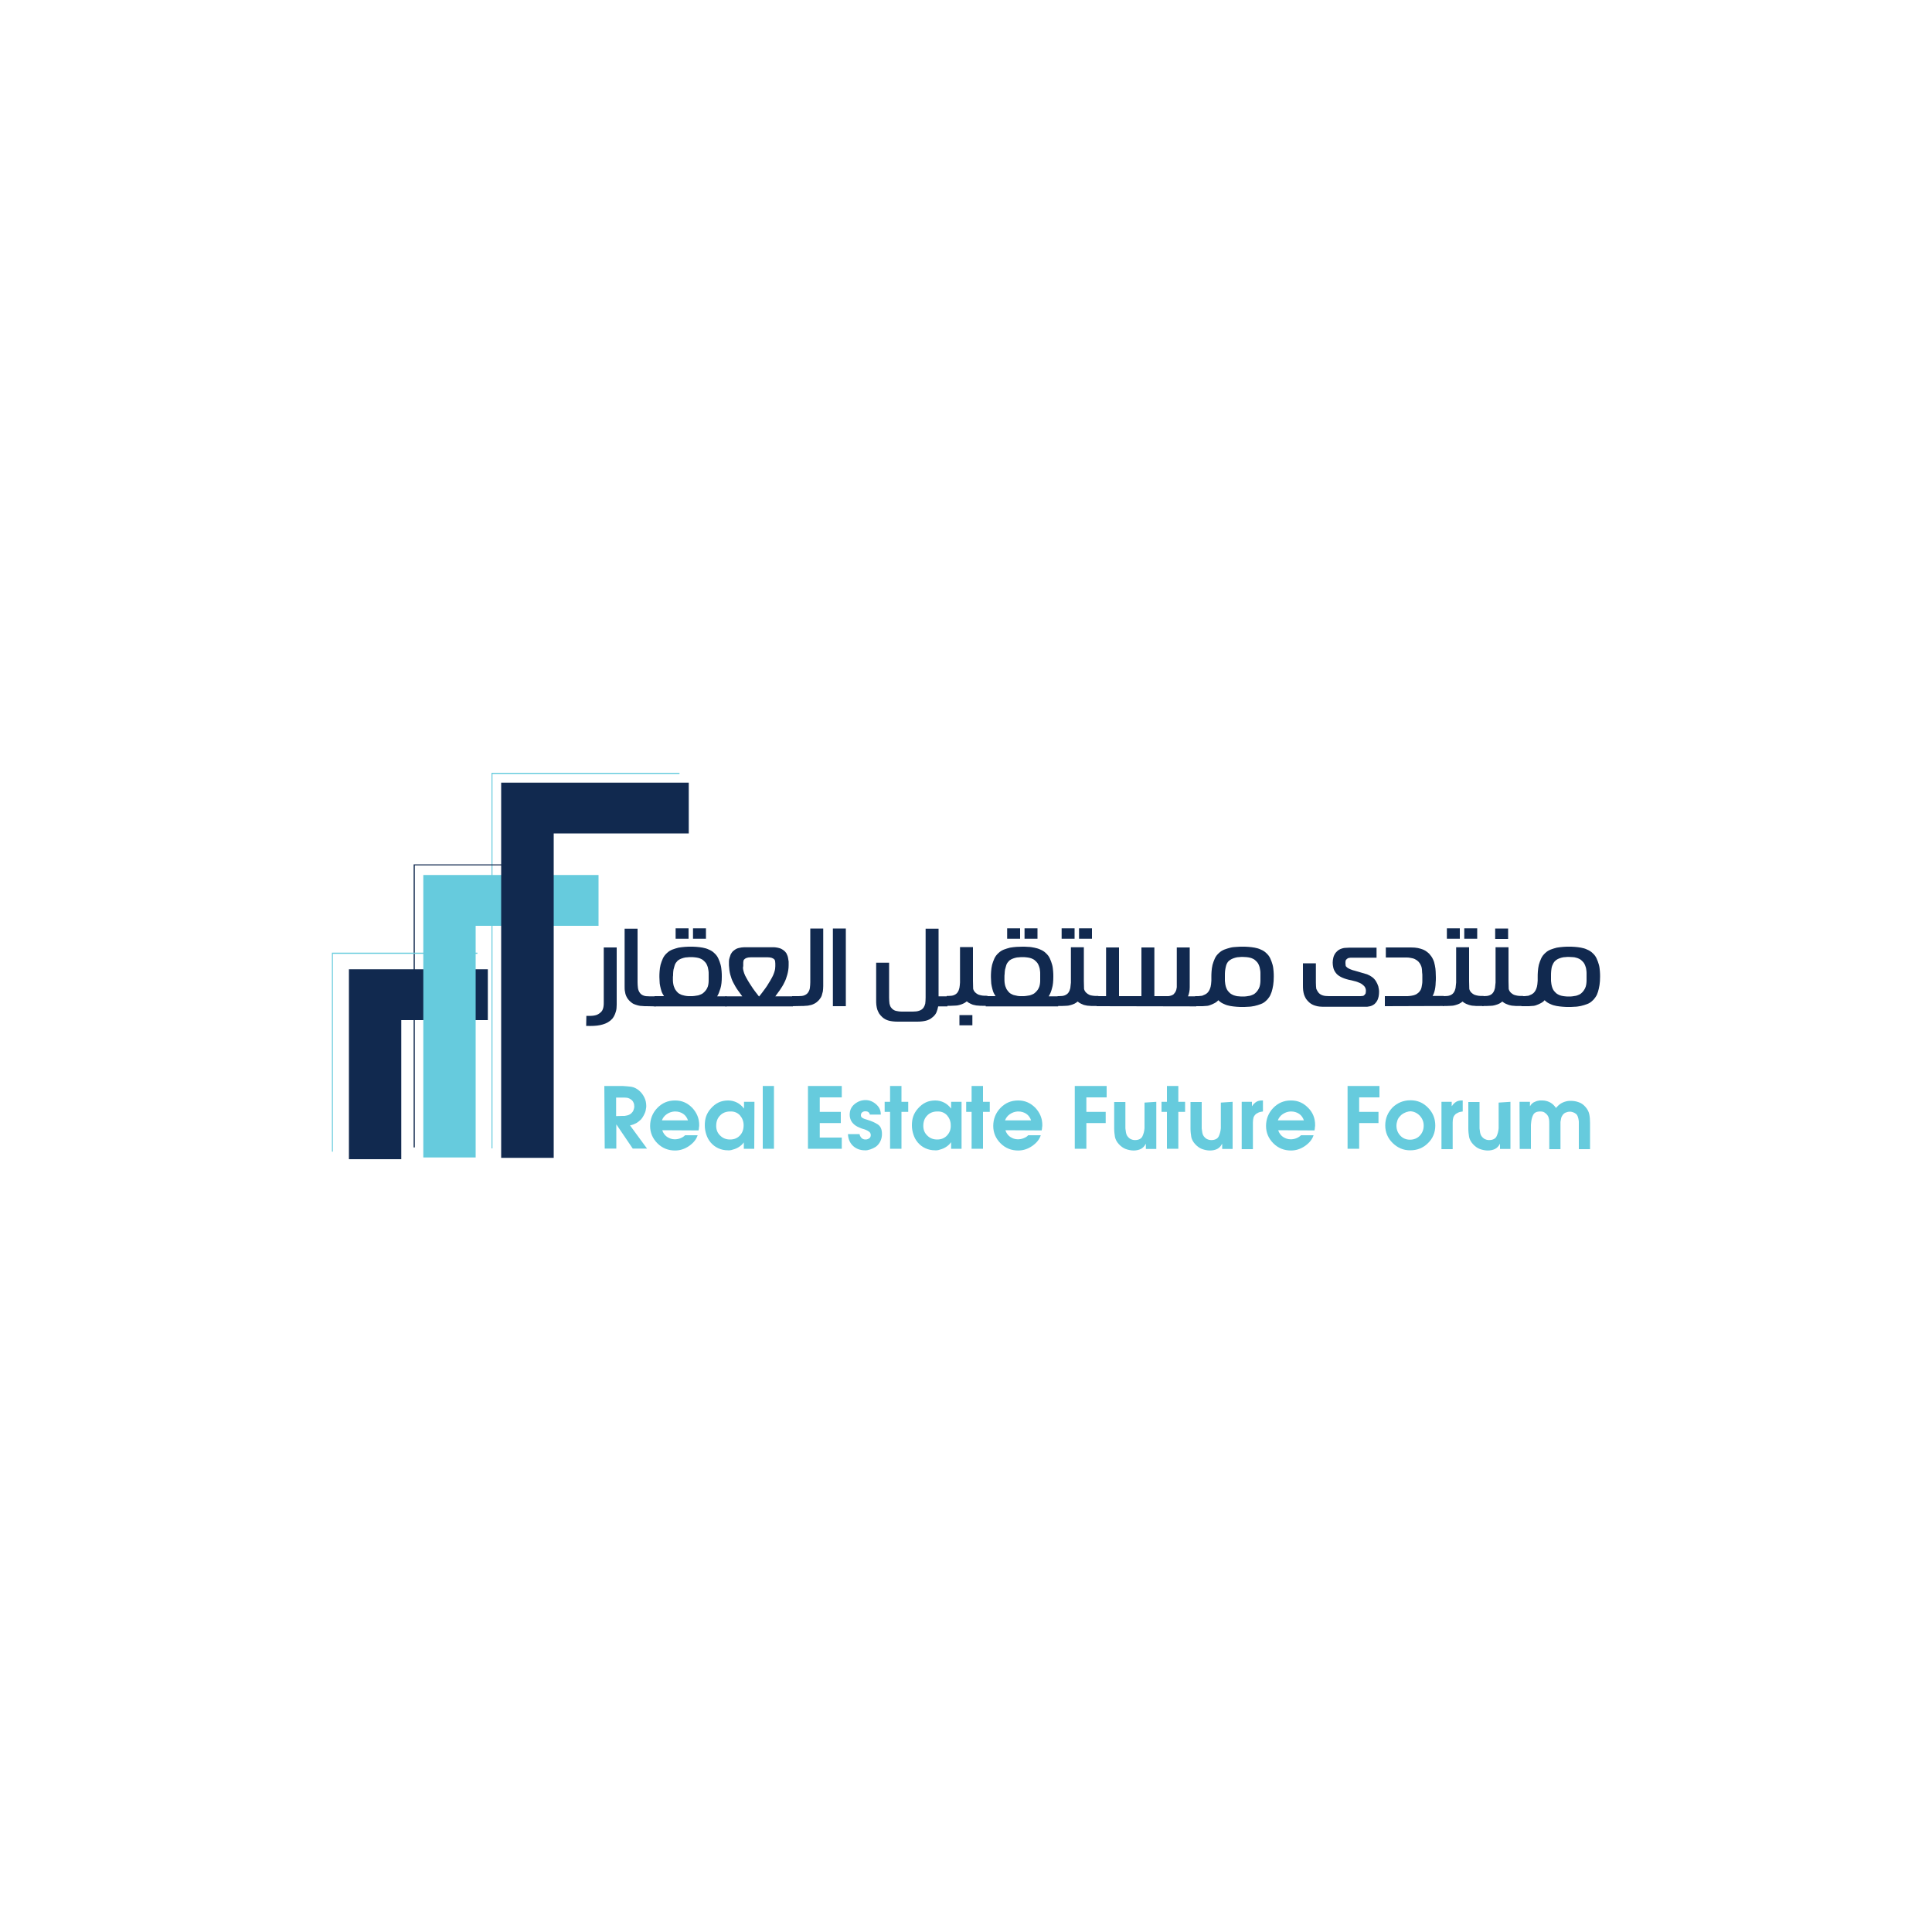 <?xml version="1.0" encoding="utf-8"?>
<!-- Generator: Adobe Illustrator 28.1.0, SVG Export Plug-In . SVG Version: 6.00 Build 0)  -->
<svg version="1.1" id="Layer_2_00000030446924265512313990000002342346739680533918_"
	 xmlns="http://www.w3.org/2000/svg" xmlns:xlink="http://www.w3.org/1999/xlink" x="0px" y="0px" viewBox="0 0 1000 1000"
	 style="enable-background:new 0 0 1000 1000;" xml:space="preserve">
<style type="text/css">
	.st0{fill:#11294F;}
	.st1{fill:#66CBDD;}
</style>
<path class="st0" d="M303.5,525.8c0.9,0,1.7,0,2.4,0c0.7,0,1.3-0.1,1.8-0.2c0.5-0.1,1-0.2,1.4-0.4c0.4-0.2,0.8-0.4,1.2-0.7
	c0.4-0.3,0.7-0.6,1-0.9c0.3-0.3,0.5-0.7,0.7-1.2c0.2-0.4,0.3-1,0.4-1.6c0.1-0.6,0.1-1.3,0.1-2.1v-28.3h6.7V520
	c0,1.3-0.1,2.5-0.4,3.5c-0.3,1-0.6,1.8-1,2.5c-0.4,0.7-0.8,1.3-1.3,1.7c-0.4,0.4-0.8,0.8-1.2,1c-1.2,0.9-2.8,1.5-4.7,1.9
	c-1.9,0.4-4.3,0.5-7.2,0.4L303.5,525.8L303.5,525.8z"/>
<path class="st0" d="M334.7,520.8c-0.8,0-1.6,0-2.3-0.1c-0.7,0-1.5-0.1-2.2-0.3c-0.7-0.2-1.4-0.4-2.1-0.7c-0.7-0.3-1.3-0.8-1.9-1.3
	c-0.4-0.4-0.8-0.8-1.1-1.2c-0.4-0.5-0.7-1-1-1.7c-0.3-0.6-0.5-1.4-0.6-2.2c-0.2-0.8-0.2-1.8-0.2-2.8v-29.8h6.7v27.8
	c0,1,0.1,2,0.2,2.9c0.1,0.9,0.5,1.8,1,2.5c0.5,0.7,1.1,1.1,1.9,1.4c0.7,0.3,1.7,0.4,3,0.4h3.3v5.2L334.7,520.8L334.7,520.8z"/>
<path class="st0" d="M358.7,480.5h6.7v5.4h-6.7V480.5z M349.7,480.5h6.7v5.4h-6.7V480.5z M348.3,505.6c0,0.6,0,1.3,0,1.9
	c0,0.6,0.1,1.3,0.2,1.9s0.3,1.3,0.6,1.9c0.2,0.6,0.6,1.2,1.1,1.8c0.4,0.5,0.9,1,1.5,1.3s1.1,0.6,1.7,0.7c0.6,0.2,1.2,0.3,1.8,0.4
	s1.2,0.1,1.8,0.1h0.6c0.6,0,1.3,0,1.9-0.1s1.3-0.2,1.9-0.3c0.6-0.2,1.2-0.4,1.8-0.7s1.1-0.8,1.6-1.3s0.9-1.1,1.2-1.7
	c0.3-0.6,0.5-1.2,0.6-1.8c0.1-0.6,0.2-1.3,0.2-1.9s0-1.3,0-2v-1.8c0-0.5,0-1-0.1-1.6c-0.1-0.5-0.2-1.1-0.3-1.6
	c-0.1-0.5-0.4-1.1-0.6-1.6c-0.2-0.5-0.6-1-1-1.4c-0.5-0.5-1-1-1.6-1.3c-0.6-0.3-1.2-0.6-1.8-0.7s-1.3-0.3-1.9-0.3
	c-0.6-0.1-1.3-0.1-1.9-0.1c-0.5,0-1.1,0-1.8,0.1c-0.7,0-1.3,0.1-2,0.3s-1.3,0.4-1.9,0.7s-1.2,0.7-1.6,1.3c-0.5,0.5-0.9,1.2-1.1,1.9
	s-0.4,1.5-0.6,2.2c-0.1,0.7-0.2,1.5-0.2,2.2S348.4,505.1,348.3,505.6 M338.8,515.6h4.9c-0.5-0.8-1-1.6-1.3-2.5s-0.5-1.8-0.7-2.7
	c-0.2-0.9-0.3-1.7-0.3-2.5c0-0.8-0.1-1.5-0.1-2.2c0-0.8,0-1.8,0.1-2.9c0.1-1.1,0.2-2.2,0.5-3.4c0.3-1.1,0.7-2.2,1.2-3.3
	c0.5-1.1,1.2-2,2.1-2.8c0.8-0.8,1.8-1.4,2.8-1.8c1-0.4,2.1-0.7,3.2-1c1.1-0.2,2.2-0.3,3.3-0.4s2.1-0.1,3-0.1c0.9,0,1.9,0,3,0.1
	c1.1,0.1,2.2,0.2,3.2,0.4c1.1,0.2,2.2,0.5,3.2,1c1,0.4,2,1,2.8,1.8c0.9,0.8,1.6,1.7,2.1,2.8c0.5,1.1,0.9,2.2,1.2,3.3
	s0.4,2.2,0.5,3.3c0.1,1.1,0.1,2,0.1,2.8c0,2.4-0.2,4.5-0.7,6.1s-1,3-1.7,4.1h4.9v5.2h-37.5L338.8,515.6L338.8,515.6z"/>
<path class="st0" d="M384.6,501.5c0.1,0.7,0.3,1.4,0.6,2.3c0.3,0.8,0.7,1.7,1.2,2.5c0.5,0.9,1,1.8,1.6,2.7s1.2,1.8,1.7,2.6
	c0.6,0.8,1.1,1.6,1.7,2.3c0.5,0.7,1,1.3,1.4,1.8h0.2c0.4-0.5,0.8-1.1,1.4-1.8c0.5-0.7,1.1-1.5,1.7-2.3c0.6-0.8,1.2-1.7,1.7-2.6
	c0.6-0.9,1.1-1.8,1.6-2.7c0.5-0.9,0.9-1.7,1.2-2.6c0.3-0.8,0.5-1.6,0.6-2.2c0-0.4,0.1-0.9,0.1-1.4s0-1,0-1.4c0-0.4-0.1-0.8-0.1-1.2
	c-0.1-0.4-0.2-0.6-0.3-0.8c-0.7-0.8-1.9-1.2-3.5-1.2h-8.8c-1.7,0-2.8,0.4-3.5,1.2c-0.1,0.2-0.3,0.4-0.3,0.8
	c-0.1,0.4-0.1,0.7-0.1,1.2c0,0.4,0,0.9,0,1.4C384.5,500.6,384.6,501,384.6,501.5 M400.4,490.3c0.4,0,0.9,0,1.3,0.1s1,0.1,1.5,0.3
	c0.5,0.1,1,0.3,1.5,0.6c0.5,0.3,1,0.6,1.5,1.1c0.5,0.5,0.9,1,1.1,1.6c0.3,0.6,0.5,1.2,0.6,1.8s0.2,1.3,0.3,1.9c0,0.7,0,1.3,0,1.9
	c0,1.8-0.3,3.4-0.7,4.9c-0.4,1.5-0.9,2.9-1.6,4.2c-0.6,1.3-1.4,2.5-2.2,3.7c-0.8,1.1-1.6,2.2-2.4,3.3h9.1v5.2h-35v-5.2h8.8
	c-0.8-1.1-1.6-2.2-2.4-3.3c-0.8-1.1-1.5-2.4-2.2-3.7s-1.2-2.7-1.6-4.2s-0.6-3.1-0.7-4.9c0-0.6,0-1.3,0-1.9c0-0.7,0.1-1.3,0.3-1.9
	s0.4-1.2,0.6-1.8c0.3-0.6,0.7-1.1,1.1-1.6c0.5-0.4,1-0.8,1.5-1.1c0.5-0.3,1-0.5,1.5-0.6c0.5-0.1,1-0.2,1.5-0.3
	c0.5,0,0.9-0.1,1.3-0.1H400.4L400.4,490.3z"/>
<path class="st0" d="M410,520.8v-5.2h3.3c1.3,0,2.2-0.1,3-0.4c0.7-0.3,1.4-0.7,1.9-1.4c0.5-0.7,0.9-1.6,1-2.5
	c0.1-0.9,0.2-1.9,0.2-2.9v-27.8h6.7v29.8c0,1-0.1,2-0.2,2.8c-0.2,0.8-0.4,1.6-0.6,2.2s-0.6,1.2-1,1.7c-0.4,0.5-0.7,0.9-1.1,1.2
	c-0.6,0.6-1.3,1-1.9,1.3c-0.7,0.3-1.3,0.6-2.1,0.7c-0.7,0.2-1.4,0.3-2.2,0.3c-0.7,0.1-1.5,0.1-2.3,0.1L410,520.8L410,520.8z"/>
<rect x="431.1" y="480.6" class="st0" width="6.7" height="40.2"/>
<path class="st0" d="M478,521.6c0.4-0.6,0.7-1.3,0.9-2.1c0.1-0.8,0.2-1.9,0.2-3.2v-35.6h6.7v35h4.6v5.2h-4.8
	c-0.2,1.1-0.5,2.1-0.9,3.1c-0.4,0.9-1.1,1.8-2,2.5c-1,0.9-2.2,1.5-3.4,1.8c-1.2,0.3-2.7,0.5-4.5,0.5h-10.2c-1.8,0-3.3-0.2-4.5-0.5
	c-1.2-0.3-2.4-0.9-3.4-1.8c-0.6-0.6-1.2-1.2-1.6-1.8c-0.4-0.7-0.7-1.3-1-2.1c-0.2-0.7-0.4-1.5-0.5-2.4c-0.1-0.8-0.1-1.7-0.1-2.7
	v-19.2h6.7v18c0,1.3,0.1,2.4,0.2,3.2c0.2,0.8,0.4,1.5,0.9,2.1c0.6,0.8,1.4,1.3,2.3,1.6c0.9,0.2,2,0.4,3.2,0.4h5.6
	c1.2,0,2.3-0.1,3.2-0.4C476.6,522.9,477.4,522.4,478,521.6"/>
<path class="st0" d="M496.6,525.4h6.7v5.3h-6.7V525.4z M490,520.7v-5.2h0.7c1.3,0,2.2-0.1,3-0.4c0.7-0.3,1.4-0.7,1.9-1.4
	c0.5-0.7,0.8-1.5,1-2.4s0.2-1.8,0.3-2.8c0-0.1,0-0.2,0-0.4v-0.4h0v-17.5h6.7v17.5l0.1,4.1c0.2,0.8,0.6,1.4,1.1,1.9
	c0.5,0.5,1,0.8,1.6,1.1c0.6,0.2,1.3,0.4,2,0.5c0.7,0.1,1.3,0.1,2,0.1h0.7v5.2h-2.7c-0.7,0-1.3,0-2-0.1c-0.7,0-1.4-0.1-2.1-0.3
	c-0.7-0.1-1.4-0.4-2-0.7c-0.7-0.3-1.3-0.7-1.9-1.2c-0.6,0.5-1.2,0.9-1.9,1.2c-0.6,0.3-1.3,0.5-2,0.7c-0.7,0.2-1.4,0.3-2.1,0.3
	c-0.7,0-1.5,0.1-2.3,0.1H490z"/>
<path class="st0" d="M530.3,480.5h6.7v5.4h-6.7V480.5z M521.3,480.5h6.7v5.4h-6.7V480.5z M519.9,505.6c0,0.6,0,1.3,0,1.9
	c0,0.6,0.1,1.3,0.2,1.9s0.3,1.3,0.6,1.9c0.2,0.6,0.6,1.2,1.1,1.8c0.4,0.5,0.9,1,1.5,1.3s1.1,0.6,1.7,0.7s1.2,0.3,1.8,0.4
	c0.6,0.1,1.2,0.1,1.8,0.1h0.6c0.6,0,1.3,0,1.9-0.1s1.3-0.2,1.9-0.3c0.6-0.2,1.2-0.4,1.8-0.7s1.1-0.8,1.6-1.3s0.9-1.1,1.2-1.7
	c0.3-0.6,0.5-1.2,0.6-1.8c0.1-0.6,0.2-1.3,0.2-1.9c0-0.7,0-1.3,0-2v-1.8c0-0.5,0-1-0.1-1.6c-0.1-0.5-0.1-1.1-0.3-1.6
	c-0.1-0.5-0.4-1.1-0.6-1.6c-0.2-0.5-0.6-1-1-1.4c-0.5-0.5-1-1-1.6-1.3c-0.6-0.3-1.2-0.6-1.8-0.7s-1.3-0.3-1.9-0.3
	c-0.6-0.1-1.3-0.1-1.9-0.1c-0.5,0-1.1,0-1.8,0.1c-0.7,0-1.3,0.1-2,0.3s-1.3,0.4-1.9,0.7s-1.2,0.7-1.6,1.3c-0.5,0.5-0.9,1.2-1.1,1.9
	s-0.4,1.5-0.6,2.2c-0.1,0.7-0.2,1.5-0.2,2.2C519.9,504.6,519.9,505.1,519.9,505.6 M510.4,515.6h4.9c-0.5-0.8-1-1.6-1.3-2.5
	s-0.5-1.8-0.7-2.7c-0.2-0.9-0.3-1.7-0.3-2.5c0-0.8-0.1-1.5-0.1-2.2c0-0.8,0-1.8,0.1-2.9c0.1-1.1,0.2-2.2,0.5-3.4
	c0.3-1.1,0.7-2.2,1.2-3.3c0.5-1.1,1.2-2,2.1-2.8c0.8-0.8,1.8-1.4,2.8-1.8c1-0.4,2.1-0.7,3.2-1c1.1-0.2,2.2-0.3,3.3-0.4
	c1.1,0,2.1-0.1,3-0.1c0.9,0,1.9,0,3,0.1c1.1,0,2.2,0.2,3.2,0.4s2.2,0.5,3.2,1c1,0.4,2,1,2.8,1.8c0.9,0.8,1.6,1.7,2.1,2.8
	c0.5,1.1,0.9,2.2,1.2,3.3c0.3,1.1,0.4,2.2,0.5,3.3c0.1,1.1,0.1,2,0.1,2.8c0,2.4-0.2,4.5-0.7,6.1c-0.4,1.6-1,3-1.7,4.1h4.9v5.2h-37.5
	L510.4,515.6L510.4,515.6z"/>
<path class="st0" d="M558.5,480.5h6.7v5.4h-6.7V480.5z M549.5,480.5h6.7v5.4h-6.7V480.5z M547.4,520.8v-5.2h0.7c1.3,0,2.2-0.1,3-0.4
	c0.7-0.3,1.4-0.7,1.9-1.4c0.5-0.7,0.8-1.5,1-2.4c0.1-0.9,0.2-1.8,0.3-2.8c0-0.1,0-0.2,0-0.4v-0.4h0v-17.5h6.7v17.5l0.1,4.1
	c0.2,0.8,0.6,1.4,1.1,1.9c0.5,0.5,1,0.8,1.6,1.1s1.3,0.4,2,0.5c0.7,0.1,1.3,0.1,2,0.1h0.7v5.2h-2.7c-0.7,0-1.3,0-2-0.1
	c-0.7,0-1.4-0.1-2.1-0.3c-0.7-0.1-1.4-0.4-2-0.7c-0.7-0.3-1.3-0.7-1.9-1.2c-0.6,0.5-1.2,0.9-1.9,1.2c-0.6,0.3-1.3,0.5-2,0.7
	c-0.7,0.2-1.4,0.3-2.1,0.3s-1.5,0.1-2.3,0.1H547.4L547.4,520.8z"/>
<path class="st0" d="M567.6,520.8v-5.2h4.9v-25.2h6.7v25.2h11.6v-25.2h6.7v25.2h6.2c0.3,0,0.6,0,1,0c0.4,0,0.7-0.1,1.1-0.2
	c0.4-0.1,0.7-0.2,1.1-0.4c0.3-0.2,0.7-0.4,0.9-0.8c0.3-0.3,0.5-0.6,0.7-1s0.3-0.7,0.4-1.1c0.1-0.4,0.1-0.8,0.2-1.1
	c0-0.4,0-0.7,0-1.1v-19.5h6.7V511c0,1.7-0.3,3.3-0.9,4.7h4.3v5.2L567.6,520.8L567.6,520.8z"/>
<path class="st0" d="M635.8,497.6c-0.6,0.7-1,1.5-1.2,2.3s-0.4,1.7-0.5,2.6c-0.1,0.9-0.1,1.8-0.1,2.7c0,0.9,0,1.7,0,2.5
	c0.1,1,0.2,2,0.5,3c0.3,1,0.7,1.9,1.5,2.7c0.5,0.6,1,1,1.6,1.3s1.2,0.6,1.8,0.7c0.6,0.2,1.3,0.3,1.9,0.3c0.7,0.1,1.3,0.1,1.9,0.1
	c0.6,0,1.3,0,1.9-0.1s1.3-0.2,1.9-0.3c0.6-0.2,1.2-0.4,1.8-0.7s1.1-0.8,1.6-1.3c0.5-0.6,0.9-1.2,1.2-1.8c0.3-0.6,0.5-1.3,0.6-1.9
	c0.1-0.7,0.2-1.3,0.2-2c0-0.7,0-1.4,0-2v-1.8c0-0.5,0-1-0.1-1.6c-0.1-0.5-0.2-1.1-0.3-1.6c-0.1-0.5-0.4-1.1-0.6-1.6
	c-0.2-0.5-0.6-1-1-1.4c-0.5-0.5-1-1-1.6-1.3s-1.2-0.6-1.8-0.7s-1.3-0.3-1.9-0.3s-1.3-0.1-1.9-0.1c-0.5,0-1.1,0-1.8,0.1
	c-0.7,0-1.3,0.1-2,0.3c-0.7,0.2-1.3,0.4-1.9,0.7C636.9,496.7,636.3,497.1,635.8,497.6 M618.6,520.8v-5.2h1.1c0.4,0,1,0,1.5-0.1
	c0.6,0,1.2-0.1,1.7-0.4c0.6-0.2,1.2-0.5,1.7-0.9c0.5-0.4,1-1,1.4-1.8c0.2-0.4,0.4-0.9,0.6-1.6c0.2-0.7,0.3-1.8,0.4-3.2
	c0-0.4,0-0.7,0-1v-0.9c0-0.8,0-1.8,0.1-2.9c0.1-1.1,0.2-2.2,0.5-3.4c0.3-1.1,0.7-2.2,1.2-3.3c0.5-1.1,1.2-2,2.1-2.8
	c0.8-0.8,1.8-1.4,2.8-1.8s2.1-0.7,3.2-1s2.2-0.3,3.3-0.4s2.1-0.1,3-0.1s1.9,0,3,0.1c1.1,0.1,2.2,0.2,3.2,0.4c1.1,0.2,2.2,0.5,3.2,1
	c1,0.4,2,1,2.8,1.8c0.9,0.8,1.6,1.7,2.1,2.8c0.5,1.1,0.9,2.2,1.2,3.3c0.3,1.1,0.4,2.2,0.5,3.3c0.1,1.1,0.1,2,0.1,2.8
	c0,1.6-0.1,3.1-0.3,4.4c-0.2,1.3-0.5,2.5-0.8,3.5c-0.4,1-0.7,1.9-1.2,2.6c-0.5,0.7-1,1.4-1.6,1.9c-0.8,0.8-1.7,1.4-2.8,1.8
	c-1,0.4-2.1,0.7-3.3,1c-1.1,0.2-2.2,0.4-3.3,0.4c-1.1,0.1-2.1,0.1-2.9,0.1c-0.9,0-1.9,0-3-0.1c-1.1-0.1-2.2-0.2-3.3-0.4
	c-1.1-0.2-2.2-0.5-3.2-1c-1-0.4-2-1-2.8-1.8c-0.1,0-0.1-0.1-0.2-0.2c-0.6,0.7-1.3,1.2-2.1,1.6c-0.7,0.4-1.5,0.7-2.3,1
	s-1.6,0.4-2.4,0.4c-0.8,0.1-1.6,0.1-2.3,0.1L618.6,520.8L618.6,520.8z"/>
<path class="st0" d="M682.3,513.6c0.6,0.8,1.4,1.3,2.3,1.6s2,0.4,3.2,0.4l16.4,0c0.3,0,0.7-0.1,1.1-0.1s0.8-0.3,1.1-0.7
	c0.3-0.3,0.5-0.6,0.5-1c0-0.4,0.1-0.7,0.1-0.9c0-1-0.3-1.8-0.9-2.5c-0.6-0.6-1.3-1.2-2.2-1.6c-0.9-0.4-1.9-0.8-2.9-1
	c-1-0.3-2-0.5-3-0.7c-1.6-0.4-3-0.9-4.1-1.5c-1.1-0.6-2-1.3-2.6-2.2c-0.6-0.8-1-1.7-1.2-2.6c-0.2-0.9-0.3-1.7-0.3-2.5
	s0.1-1.6,0.3-2.5c0.2-0.9,0.6-1.8,1.2-2.6c0.5-0.6,1-1.1,1.6-1.5c0.6-0.4,1.2-0.6,1.8-0.8c0.6-0.2,1.3-0.3,1.9-0.3
	c0.7,0,1.3-0.1,2-0.1h13.9v5.2h-12.9c-0.4,0-0.8,0-1.2,0.1c-0.4,0-0.8,0.2-1.2,0.5c-0.4,0.3-0.7,0.7-0.7,1c-0.1,0.4-0.1,0.7-0.1,1.2
	c0,0.4,0.1,0.8,0.1,1.2s0.4,0.8,0.8,1.1c0.2,0.2,0.5,0.3,0.8,0.5c0.3,0.2,0.7,0.3,1.1,0.5c0.4,0.1,0.7,0.3,1.1,0.4
	c0.3,0.1,0.6,0.1,0.8,0.2l6.5,1.9c1,0.4,1.9,0.9,2.7,1.5c0.8,0.6,1.4,1.3,1.9,2.1s0.9,1.7,1.2,2.6c0.2,0.9,0.4,1.9,0.4,2.8
	c0,1.8-0.3,3.2-0.8,4.3c-0.5,1-1.1,1.7-1.7,2.2c-0.4,0.3-0.8,0.5-1.2,0.7c-0.4,0.2-0.8,0.3-1.3,0.4c-0.4,0.1-0.8,0.1-1.2,0.2
	c-0.4,0-0.8,0-1.1,0l-21,0c-1.8,0-3.3-0.1-4.5-0.5c-1.2-0.3-2.4-0.9-3.4-1.8c-0.6-0.6-1.2-1.2-1.6-1.8c-0.4-0.7-0.7-1.3-1-2.1
	c-0.2-0.7-0.4-1.5-0.5-2.4s-0.1-1.7-0.1-2.7v-11.2h6.7v10c0,1.3,0.1,2.4,0.2,3.2C681.6,512.4,681.9,513.1,682.3,513.6"/>
<path class="st0" d="M716.8,520.8v-5.2h10.9c0.7,0,1.4,0,2.1-0.1c0.7-0.1,1.4-0.2,2.1-0.4c0.7-0.2,1.3-0.5,1.9-1
	c0.6-0.4,1.1-1,1.5-1.7c0.2-0.4,0.4-0.9,0.5-1.4c0.1-0.5,0.2-1.1,0.3-1.7c0.1-0.6,0.1-1.1,0.1-1.7c0-0.6,0-1.1,0-1.5
	c0-0.2,0-0.6,0-1.1c0-0.5,0-1-0.1-1.5c0-0.5-0.1-1.1-0.1-1.7c-0.1-0.6-0.1-1-0.3-1.5c-0.2-0.6-0.5-1.2-0.9-1.8
	c-0.4-0.6-0.9-1.1-1.5-1.5c-0.6-0.4-1.3-0.8-2.2-1s-1.9-0.4-3-0.4h-10.8v-5.2h13c1.4,0,2.6,0.1,3.6,0.3c1,0.2,1.9,0.5,2.7,0.8
	c0.7,0.3,1.4,0.7,1.9,1.1c0.5,0.4,0.9,0.7,1.2,1c0.8,0.9,1.5,1.8,2,2.9c0.5,1,0.8,2.1,1,3.2c0.2,1.1,0.4,2.2,0.4,3.2
	c0,1.1,0.1,2.1,0.1,3s0,1.8-0.1,2.7c0,0.9-0.1,1.7-0.2,2.5c-0.1,0.8-0.3,1.6-0.5,2.3c-0.2,0.7-0.5,1.5-0.9,2.1h5.8v5.2L716.8,520.8
	L716.8,520.8z"/>
<path class="st0" d="M757.9,480.5h6.7v5.4h-6.7V480.5z M748.9,480.5h6.7v5.4h-6.7V480.5z M746.8,520.8v-5.2h0.7c1.3,0,2.2-0.1,3-0.4
	s1.4-0.7,1.9-1.4c0.5-0.7,0.8-1.5,1-2.4c0.1-0.9,0.2-1.8,0.3-2.8c0-0.1,0-0.2,0-0.4v-0.4h0v-17.5h6.7v17.5l0.1,4.1
	c0.2,0.8,0.6,1.4,1.1,1.9c0.5,0.5,1,0.8,1.6,1.1c0.6,0.2,1.3,0.4,2,0.5s1.3,0.1,2,0.1h0.7v5.2H765c-0.7,0-1.3,0-2-0.1
	c-0.7,0-1.4-0.1-2.1-0.3s-1.4-0.4-2-0.7c-0.7-0.3-1.3-0.7-1.9-1.2c-0.6,0.5-1.2,0.9-1.9,1.2s-1.3,0.5-2,0.7s-1.4,0.3-2.1,0.3
	c-0.7,0-1.5,0.1-2.3,0.1H746.8L746.8,520.8z"/>
<path class="st0" d="M773.9,480.6h6.7v5.4h-6.7V480.6z M767.2,520.8v-5.2h0.7c1.3,0,2.2-0.1,3-0.4s1.4-0.7,1.9-1.4
	c0.5-0.7,0.8-1.5,1-2.4c0.1-0.9,0.2-1.8,0.3-2.8c0-0.1,0-0.2,0-0.4v-0.4h0v-17.5h6.7v17.5l0.1,4.1c0.2,0.8,0.6,1.4,1.1,1.9
	c0.5,0.5,1,0.8,1.6,1.1c0.6,0.2,1.3,0.4,2,0.5s1.3,0.1,2,0.1h0.7v5.2h-2.7c-0.7,0-1.3,0-2-0.1c-0.7,0-1.4-0.1-2.1-0.3
	s-1.4-0.4-2-0.7c-0.7-0.3-1.3-0.7-1.9-1.2c-0.6,0.5-1.2,0.9-1.9,1.2s-1.3,0.5-2,0.7s-1.4,0.3-2.1,0.3c-0.7,0-1.5,0.1-2.3,0.1H767.2
	L767.2,520.8z"/>
<path class="st0" d="M804.7,497.6c-0.6,0.7-1,1.5-1.3,2.3c-0.3,0.8-0.4,1.7-0.5,2.6c-0.1,0.9-0.1,1.8-0.1,2.7c0,0.9,0,1.7,0,2.5
	c0.1,1,0.2,2,0.5,3c0.3,1,0.7,1.9,1.5,2.7c0.5,0.6,1,1,1.6,1.3s1.2,0.6,1.8,0.7s1.3,0.3,1.9,0.3c0.7,0.1,1.3,0.1,1.9,0.1
	s1.3,0,1.9-0.1s1.3-0.2,1.9-0.3c0.6-0.2,1.2-0.4,1.8-0.7s1.1-0.8,1.6-1.3c0.5-0.6,0.9-1.2,1.2-1.8s0.5-1.3,0.6-1.9
	c0.1-0.7,0.2-1.3,0.2-2s0-1.4,0-2v-1.8c0-0.5,0-1-0.1-1.6c-0.1-0.5-0.1-1.1-0.3-1.6c-0.1-0.5-0.4-1.1-0.6-1.6c-0.2-0.5-0.6-1-1-1.4
	c-0.5-0.5-1-1-1.6-1.3s-1.2-0.6-1.8-0.7c-0.6-0.2-1.3-0.3-1.9-0.3s-1.3-0.1-1.9-0.1c-0.5,0-1.1,0-1.8,0.1c-0.7,0-1.3,0.1-2,0.3
	c-0.7,0.2-1.3,0.4-1.9,0.7C805.7,496.7,805.2,497.1,804.7,497.6 M787.5,520.8v-5.2h1.1c0.4,0,1,0,1.5-0.1c0.6,0,1.2-0.1,1.7-0.4
	c0.6-0.2,1.2-0.5,1.7-0.9c0.5-0.4,1-1,1.4-1.8c0.2-0.4,0.4-0.9,0.6-1.6c0.2-0.7,0.3-1.8,0.4-3.2c0-0.4,0-0.7,0-1v-0.9
	c0-0.8,0-1.8,0.1-2.9c0.1-1.1,0.2-2.2,0.5-3.4c0.3-1.1,0.7-2.2,1.2-3.3c0.5-1.1,1.2-2,2.1-2.8c0.8-0.8,1.8-1.4,2.8-1.8
	s2.1-0.7,3.2-1c1.1-0.2,2.2-0.3,3.3-0.4s2.1-0.1,3-0.1s1.9,0,3,0.1c1.1,0.1,2.2,0.2,3.2,0.4c1.1,0.2,2.2,0.5,3.2,1
	c1,0.4,2,1,2.8,1.8c0.9,0.8,1.6,1.7,2.1,2.8c0.5,1.1,0.9,2.2,1.2,3.3c0.3,1.1,0.4,2.2,0.5,3.3c0.1,1.1,0.1,2,0.1,2.8
	c0,1.6-0.1,3.1-0.3,4.4s-0.5,2.5-0.8,3.5s-0.7,1.9-1.2,2.6c-0.5,0.7-1,1.4-1.6,1.9c-0.8,0.8-1.7,1.4-2.8,1.8c-1,0.4-2.1,0.7-3.3,1
	c-1.1,0.2-2.2,0.4-3.3,0.4c-1.1,0.1-2.1,0.1-2.9,0.1c-0.9,0-1.9,0-3-0.1c-1.1-0.1-2.2-0.2-3.3-0.4c-1.1-0.2-2.2-0.5-3.2-1
	c-1-0.4-2-1-2.8-1.8c-0.1,0-0.1-0.1-0.2-0.2c-0.6,0.7-1.3,1.2-2.1,1.6c-0.7,0.4-1.5,0.7-2.3,1s-1.6,0.4-2.4,0.4
	c-0.8,0.1-1.6,0.1-2.3,0.1L787.5,520.8L787.5,520.8z"/>
<path class="st1" d="M322.1,577.6c0.3,0,0.5,0,0.8,0c0.3,0,0.6,0,0.9-0.1c0.6-0.1,1.1-0.2,1.6-0.4c0.5-0.2,1-0.5,1.4-0.9
	c0.5-0.5,0.9-1,1.1-1.6c0.2-0.6,0.4-1.2,0.4-1.9c0-0.7-0.1-1.4-0.4-2c-0.3-0.7-0.7-1.2-1.3-1.6c-0.7-0.5-1.4-0.8-2.1-0.9
	c-0.7-0.1-1.5-0.1-2.3-0.1h-3.3v9.6L322.1,577.6L322.1,577.6z M312.8,562.1h9.4c1.6,0.1,3,0.2,4.5,0.4c1.4,0.2,2.8,0.9,4,1.9
	c1.2,1,2.1,2.2,2.8,3.6c0.7,1.4,1,2.9,1,4.4c0,0.4,0,0.8-0.1,1.2c-0.1,0.4-0.1,0.8-0.2,1.2c-0.2,0.9-0.6,1.7-1,2.5
	c-0.4,0.8-0.9,1.5-1.4,2.1c-0.8,0.8-1.7,1.5-2.6,2c-1,0.5-2,0.9-3.1,1.1l8.8,12h-7.4l-8.4-12.4h-0.1v12.4h-6L312.8,562.1
	L312.8,562.1z"/>
<path class="st1" d="M356.1,579.9c-0.5-1.4-1.3-2.6-2.5-3.4c-1.2-0.8-2.6-1.2-4.1-1.2h-0.4c-1.4,0.1-2.7,0.5-4,1.4s-2,1.9-2.5,3.2
	L356.1,579.9L356.1,579.9z M342.8,585c0.4,1.4,1.3,2.6,2.4,3.4c1.2,0.8,2.5,1.3,4,1.3c1.1,0,2.2-0.2,3.1-0.6c1-0.4,1.7-0.9,2.3-1.5
	l6.5,0c-0.7,2.2-2.2,4-4.5,5.6c-2.2,1.5-4.6,2.3-7.2,2.3c-3.5,0-6.6-1.2-9.1-3.7c-2.5-2.5-3.8-5.5-3.8-9c0-3.5,1.2-6.7,3.7-9.3
	c2.5-2.6,5.5-3.9,9.2-3.9s6.4,1.3,8.9,3.8c2.4,2.6,3.6,5.5,3.6,8.9c0,0.4,0,0.7-0.1,1.1c0,0.4-0.1,0.7-0.1,1.1
	c0,0.1-0.1,0.2-0.1,0.3s0,0.2,0,0.3L342.8,585L342.8,585z"/>
<path class="st1" d="M384.9,582.4c0-2-0.7-3.7-1.9-5.1c-1.3-1.4-3-2.1-5.1-2c-2.1,0-3.9,0.7-5.2,2.1c-1.4,1.4-2,3.2-2,5.4
	c0,2,0.7,3.7,2.1,5c1.4,1.4,3.1,2,5.1,2c2.1,0,3.8-0.7,5.1-2.1C384.3,586.3,384.9,584.6,384.9,582.4L384.9,582.4L384.9,582.4z
	 M390.4,594.6h-5.4v-3.3H385c-0.7,1-1.7,1.9-2.9,2.6c-1.2,0.7-2.5,1.1-3.7,1.4c-0.3,0-0.5,0.1-0.8,0.1c-0.3,0-0.5,0-0.8,0
	c-1.9,0-3.6-0.4-5.1-1.1c-1.5-0.7-2.8-1.7-3.9-3c-1-1.2-1.7-2.5-2.2-4c-0.5-1.5-0.8-3.1-0.8-4.8c0-1.7,0.2-3.3,0.7-4.7
	c0.5-1.4,1.3-2.8,2.4-4c1.2-1.4,2.6-2.5,4.1-3.2c1.5-0.7,3.2-1,4.9-1c1.7,0,3.2,0.4,4.6,1.1c1.4,0.7,2.6,1.8,3.6,3.1v-3.5h5.4
	L390.4,594.6L390.4,594.6z"/>
<rect x="394.8" y="562.1" class="st1" width="5.8" height="32.5"/>
<polygon class="st1" points="418.2,562.1 435.7,562.1 435.7,568 424.3,568 424.3,575.5 435.2,575.5 435.2,581.3 424.3,581.3 
	424.3,588.8 435.7,588.8 435.7,594.6 418.2,594.6 "/>
<path class="st1" d="M450.2,576.9c-0.1-0.6-0.3-1-0.8-1.3c-0.4-0.3-0.9-0.4-1.5-0.4c-0.7,0-1.2,0.2-1.6,0.5
	c-0.4,0.3-0.7,0.8-0.7,1.5v0c0,0.6,0.2,1,0.6,1.3c0.4,0.3,0.9,0.5,1.4,0.7c0.2,0.1,0.5,0.1,0.7,0.2c0.2,0.1,0.4,0.1,0.6,0.2
	c2,0.6,3.7,1.3,5.3,2.3c1.6,1,2.3,2.6,2.3,5.1c0,1.1-0.2,2.2-0.6,3.2c-0.4,1-1,1.9-1.8,2.7c-0.6,0.6-1.4,1.1-2.3,1.5
	s-1.7,0.7-2.7,0.9c-0.2,0-0.5,0.1-0.7,0.1c-0.2,0-0.5,0-0.7,0c-2.5,0-4.6-0.8-6.2-2.3s-2.5-3.6-2.6-6.1h6c0.1,0.8,0.5,1.4,1,2
	c0.5,0.5,1.2,0.8,2.1,0.8c0.7,0,1.3-0.2,1.9-0.6c0.6-0.4,0.8-1,0.8-1.7s-0.3-1.3-0.8-1.7s-1.1-0.7-1.8-1c-0.3-0.1-0.5-0.2-0.8-0.3
	c-0.2-0.1-0.5-0.1-0.7-0.2c-0.2-0.1-0.4-0.1-0.6-0.2s-0.4-0.1-0.5-0.2c-0.3-0.1-0.6-0.2-0.9-0.4c-0.3-0.1-0.6-0.2-0.9-0.4
	c-0.2-0.1-0.5-0.3-0.7-0.4c-0.2-0.2-0.5-0.4-0.8-0.6c-0.8-0.7-1.4-1.4-1.8-2.3s-0.6-1.8-0.6-2.8c0-2.3,0.8-4.1,2.5-5.5
	s3.6-2.1,5.7-2.1c2,0,3.8,0.7,5.5,2.2s2.4,3.2,2.4,5.3H450.2L450.2,576.9z"/>
<polygon class="st1" points="460.7,575.5 457.9,575.5 457.9,570.3 460.7,570.3 460.7,562.1 466.6,562.1 466.6,570.3 470.1,570.3 
	470.1,575.5 466.6,575.5 466.6,594.6 460.7,594.6 "/>
<path class="st1" d="M492.1,582.4c0-2-0.7-3.7-1.9-5.1c-1.3-1.4-3-2.1-5.1-2c-2.1,0-3.9,0.7-5.2,2.1c-1.4,1.4-2,3.2-2,5.4
	c0,2,0.7,3.7,2.1,5c1.4,1.4,3.1,2,5.1,2c2.1,0,3.8-0.7,5.1-2.1C491.5,586.3,492.2,584.6,492.1,582.4L492.1,582.4L492.1,582.4z
	 M497.7,594.6h-5.4v-3.3h-0.1c-0.7,1-1.7,1.9-2.9,2.6c-1.2,0.7-2.5,1.1-3.7,1.4c-0.3,0-0.5,0.1-0.8,0.1c-0.3,0-0.5,0-0.8,0
	c-1.9,0-3.6-0.4-5.1-1.1c-1.5-0.7-2.8-1.7-3.9-3c-1-1.2-1.7-2.5-2.2-4c-0.5-1.5-0.8-3.1-0.8-4.8c0-1.7,0.2-3.3,0.7-4.7
	c0.5-1.4,1.3-2.8,2.4-4c1.2-1.4,2.6-2.5,4.1-3.2c1.5-0.7,3.2-1,4.9-1c1.7,0,3.2,0.4,4.6,1.1c1.4,0.7,2.6,1.8,3.6,3.1v-3.5h5.4
	L497.7,594.6L497.7,594.6z"/>
<polygon class="st1" points="502.9,575.5 500.1,575.5 500.1,570.3 502.9,570.3 502.9,562.1 508.8,562.1 508.8,570.3 512.3,570.3 
	512.3,575.5 508.8,575.5 508.8,594.6 502.9,594.6 "/>
<path class="st1" d="M533.7,579.9c-0.5-1.4-1.3-2.6-2.5-3.4s-2.6-1.2-4.1-1.2h-0.4c-1.4,0.1-2.7,0.5-4,1.4c-1.2,0.8-2,1.9-2.5,3.2
	L533.7,579.9L533.7,579.9z M520.4,585c0.4,1.4,1.3,2.6,2.4,3.4c1.2,0.8,2.5,1.3,4,1.3c1.1,0,2.2-0.2,3.1-0.6c1-0.4,1.8-0.9,2.3-1.5
	l6.5,0c-0.7,2.2-2.2,4-4.5,5.6c-2.2,1.5-4.6,2.3-7.2,2.3c-3.5,0-6.6-1.2-9.1-3.7s-3.8-5.5-3.8-9c0-3.5,1.2-6.7,3.7-9.3
	s5.5-3.9,9.2-3.9c3.6,0,6.4,1.3,8.9,3.8c2.4,2.6,3.6,5.5,3.6,8.9c0,0.4,0,0.7-0.1,1.1c0,0.4-0.1,0.7-0.1,1.1c0,0.1-0.1,0.2-0.1,0.3
	c0,0.1,0,0.2,0,0.3L520.4,585L520.4,585z"/>
<polygon class="st1" points="556.3,562.1 572.8,562.1 572.8,568 562.3,568 562.3,575.5 572.3,575.5 572.3,581.3 562.3,581.3 
	562.3,594.6 556.3,594.6 "/>
<path class="st1" d="M598.5,570.3v24.4h-5.4v-2.6H593c-0.6,1.2-1.5,2.1-2.5,2.6c-1.1,0.5-2.3,0.8-3.7,0.8c-1.4,0-2.8-0.3-4.2-0.8
	c-1.3-0.5-2.5-1.4-3.5-2.5c-1.1-1.2-1.7-2.4-2-3.7c-0.2-1.3-0.4-2.7-0.4-4.3v-13.8h5.8v12c0,0.4,0,0.8,0,1.2c0,0.4,0,0.8,0.1,1.2
	c0.1,0.5,0.1,0.9,0.2,1.4c0.1,0.4,0.2,0.9,0.4,1.3c0.4,0.8,1,1.4,1.7,1.9c0.7,0.4,1.6,0.7,2.5,0.7c2,0,3.3-0.7,3.9-1.9
	c0.6-1.3,1-2.7,1.1-4.3c0-0.2,0-0.4,0-0.6v-12.6L598.5,570.3L598.5,570.3z"/>
<polygon class="st1" points="604,575.5 601.2,575.5 601.2,570.3 604,570.3 604,562.1 609.9,562.1 609.9,570.3 613.4,570.3 
	613.4,575.5 609.9,575.5 609.9,594.6 604,594.6 "/>
<path class="st1" d="M638,570.3v24.4h-5.4v-2.6h-0.1c-0.6,1.2-1.5,2.1-2.5,2.6s-2.3,0.8-3.7,0.8c-1.4,0-2.8-0.3-4.2-0.8
	c-1.3-0.5-2.5-1.4-3.5-2.5c-1.1-1.2-1.7-2.4-2-3.7c-0.2-1.3-0.4-2.7-0.4-4.3v-13.8h5.8v12c0,0.4,0,0.8,0,1.2c0,0.4,0,0.8,0.1,1.2
	c0.1,0.5,0.1,0.9,0.2,1.4c0.1,0.4,0.2,0.9,0.4,1.3c0.4,0.8,1,1.4,1.7,1.9c0.7,0.4,1.6,0.7,2.5,0.7c2,0,3.3-0.7,3.9-1.9
	c0.6-1.3,1-2.7,1.1-4.3c0-0.2,0-0.4,0-0.6v-12.6L638,570.3L638,570.3z"/>
<path class="st1" d="M642.7,570.3h5.3v2.2h0.1c0.6-1,1.4-1.7,2.2-2.2c0.8-0.5,1.8-0.7,3-0.7l0.4,0v5.7c-0.2,0-0.4,0.1-0.6,0.1
	c-0.2,0-0.4,0.1-0.6,0.1c-0.4,0.1-0.8,0.2-1.2,0.4c-0.4,0.2-0.8,0.4-1.1,0.6c-0.7,0.6-1.2,1.3-1.4,2c-0.2,0.8-0.3,1.6-0.3,2.5v13.8
	h-5.8L642.7,570.3L642.7,570.3z"/>
<path class="st1" d="M674.9,579.9c-0.5-1.4-1.3-2.6-2.5-3.4s-2.6-1.2-4.1-1.2h-0.4c-1.4,0.1-2.7,0.5-4,1.4c-1.2,0.8-2,1.9-2.5,3.2
	L674.9,579.9L674.9,579.9z M661.6,585c0.4,1.4,1.3,2.6,2.4,3.4c1.2,0.8,2.5,1.3,4,1.3c1.1,0,2.2-0.2,3.1-0.6c1-0.4,1.7-0.9,2.3-1.5
	l6.5,0c-0.7,2.2-2.2,4-4.5,5.6c-2.2,1.5-4.6,2.3-7.2,2.3c-3.5,0-6.6-1.2-9.1-3.7c-2.5-2.5-3.8-5.5-3.8-9c0-3.5,1.2-6.7,3.7-9.3
	c2.5-2.6,5.5-3.9,9.2-3.9s6.4,1.3,8.9,3.8s3.6,5.5,3.6,8.9c0,0.4,0,0.7-0.1,1.1c0,0.4-0.1,0.7-0.1,1.1c0,0.1-0.1,0.2-0.1,0.3
	c0,0.1,0,0.2,0,0.3L661.6,585L661.6,585z"/>
<polygon class="st1" points="697.5,562.1 714,562.1 714,568 703.5,568 703.5,575.5 713.5,575.5 713.5,581.3 703.5,581.3 
	703.5,594.6 697.5,594.6 "/>
<path class="st1" d="M729.3,575.3c-0.2,0-0.4,0-0.5,0.1c-0.7,0.1-1.4,0.4-2.2,0.8c-0.7,0.4-1.3,0.8-1.8,1.4
	c-0.7,0.7-1.2,1.4-1.5,2.3s-0.5,1.8-0.5,2.8c0,2,0.7,3.7,2,5.1c1.3,1.4,3,2.1,5,2.1c2,0,3.8-0.7,5.1-2.1c1.3-1.4,2-3.1,2-5.2
	c0-2-0.7-3.7-2.1-5.2c-1.4-1.4-3.1-2.2-5.1-2.2C729.6,575.3,729.4,575.3,729.3,575.3 M730.1,569.5c3.6,0,6.6,1.3,9.1,3.9
	c2.5,2.6,3.7,5.6,3.7,9.2s-1.3,6.7-3.8,9.1c-2.5,2.5-5.6,3.7-9.2,3.7s-6.5-1.3-9.1-3.8c-2.5-2.5-3.8-5.5-3.8-9.1s1.3-6.7,3.8-9.3
	C723.3,570.8,726.4,569.5,730.1,569.5L730.1,569.5L730.1,569.5z"/>
<path class="st1" d="M746.1,570.3h5.3v2.2h0.1c0.6-1,1.4-1.7,2.2-2.2c0.8-0.5,1.8-0.7,3-0.7l0.4,0v5.7c-0.2,0-0.4,0.1-0.6,0.1
	c-0.2,0-0.4,0.1-0.6,0.1c-0.4,0.1-0.8,0.2-1.2,0.4c-0.4,0.2-0.8,0.4-1.1,0.6c-0.7,0.6-1.2,1.3-1.4,2s-0.3,1.6-0.3,2.5v13.8h-5.8
	L746.1,570.3L746.1,570.3z"/>
<path class="st1" d="M781.8,570.3v24.4h-5.4v-2.6h-0.1c-0.6,1.2-1.5,2.1-2.5,2.6s-2.3,0.8-3.7,0.8c-1.4,0-2.8-0.3-4.2-0.8
	c-1.3-0.5-2.5-1.4-3.5-2.5c-1.1-1.2-1.7-2.4-2-3.7c-0.2-1.3-0.4-2.7-0.4-4.3v-13.8h5.8v12c0,0.4,0,0.8,0,1.2c0,0.4,0,0.8,0.1,1.2
	c0.1,0.5,0.1,0.9,0.2,1.4c0.1,0.4,0.2,0.9,0.4,1.3c0.4,0.8,1,1.4,1.7,1.9c0.7,0.4,1.6,0.7,2.5,0.7c2,0,3.3-0.7,3.9-1.9
	c0.6-1.3,1-2.7,1.1-4.3c0-0.2,0-0.4,0-0.6v-12.6L781.8,570.3L781.8,570.3z"/>
<path class="st1" d="M786.5,570.3h5.4v2.2h0.1c0.4-0.8,1-1.4,1.8-1.9c0.8-0.4,1.7-0.8,2.6-0.9c0.3-0.1,0.7-0.1,1-0.1
	c0.3,0,0.7,0,0.9,0c1.3,0,2.5,0.3,3.6,0.8s2.1,1.3,2.9,2.3c0.1,0.1,0.2,0.2,0.3,0.4s0.2,0.2,0.3,0.4c0.1-0.1,0.2-0.3,0.3-0.4
	c0.1-0.1,0.2-0.2,0.3-0.3c0.8-0.9,1.7-1.6,2.8-2.1c1.1-0.5,2.2-0.8,3.4-0.9c0.1,0,0.3,0,0.4,0h0.4c1.4,0,2.8,0.2,4.1,0.7
	c1.3,0.4,2.4,1.2,3.4,2.3c1.1,1.2,1.8,2.5,2.1,3.9c0.3,1.4,0.4,2.9,0.4,4.5v13.6h-5.8v-13c0-0.3,0-0.6,0-1c0-0.4,0-0.7-0.1-1
	c-0.1-0.5-0.1-0.9-0.3-1.4c-0.1-0.4-0.3-0.9-0.5-1.2c-0.3-0.5-0.8-0.9-1.4-1.2c-0.6-0.3-1.2-0.5-1.9-0.6h-0.4
	c-0.8,0-1.6,0.2-2.3,0.5s-1.3,0.9-1.7,1.6c-0.3,0.4-0.5,0.9-0.6,1.5c-0.1,0.6-0.2,1.1-0.3,1.7c0,0.4,0,0.7,0,1.1v13h-5.8v-13
	c0-0.8,0-1.5-0.1-2.3c-0.1-0.7-0.3-1.5-0.8-2.2c-0.4-0.6-1-1.1-1.6-1.5s-1.4-0.5-2.2-0.5c-1.9,0-3.1,0.6-3.7,1.9
	c-0.6,1.2-0.9,2.6-1,4c0,0.3-0.1,0.6-0.1,1v12.5h-5.8L786.5,570.3L786.5,570.3z"/>
<polygon class="st0" points="180.6,501.7 252.5,501.7 252.5,528 207.7,528 207.7,600 180.6,600 "/>
<polygon class="st1" points="219.1,452.9 309.8,452.9 309.8,479.2 246.2,479.2 246.2,599.1 219.1,599.1 "/>
<polygon class="st0" points="259.4,405.1 356.5,405.1 356.5,431.4 286.6,431.4 286.6,599.3 259.4,599.3 "/>
<polygon class="st1" points="254.9,594.4 254.4,594.4 254.4,400 351.7,400 351.7,400.6 254.9,400.6 "/>
<polygon class="st0" points="214.7,593.9 214.1,593.9 214.1,447.4 286.2,447.4 286.2,447.9 214.7,447.9 "/>
<polygon class="st1" points="172.3,596.1 171.8,596.1 171.8,493.1 247.1,493.1 247.1,493.7 172.3,493.7 "/>
</svg>
